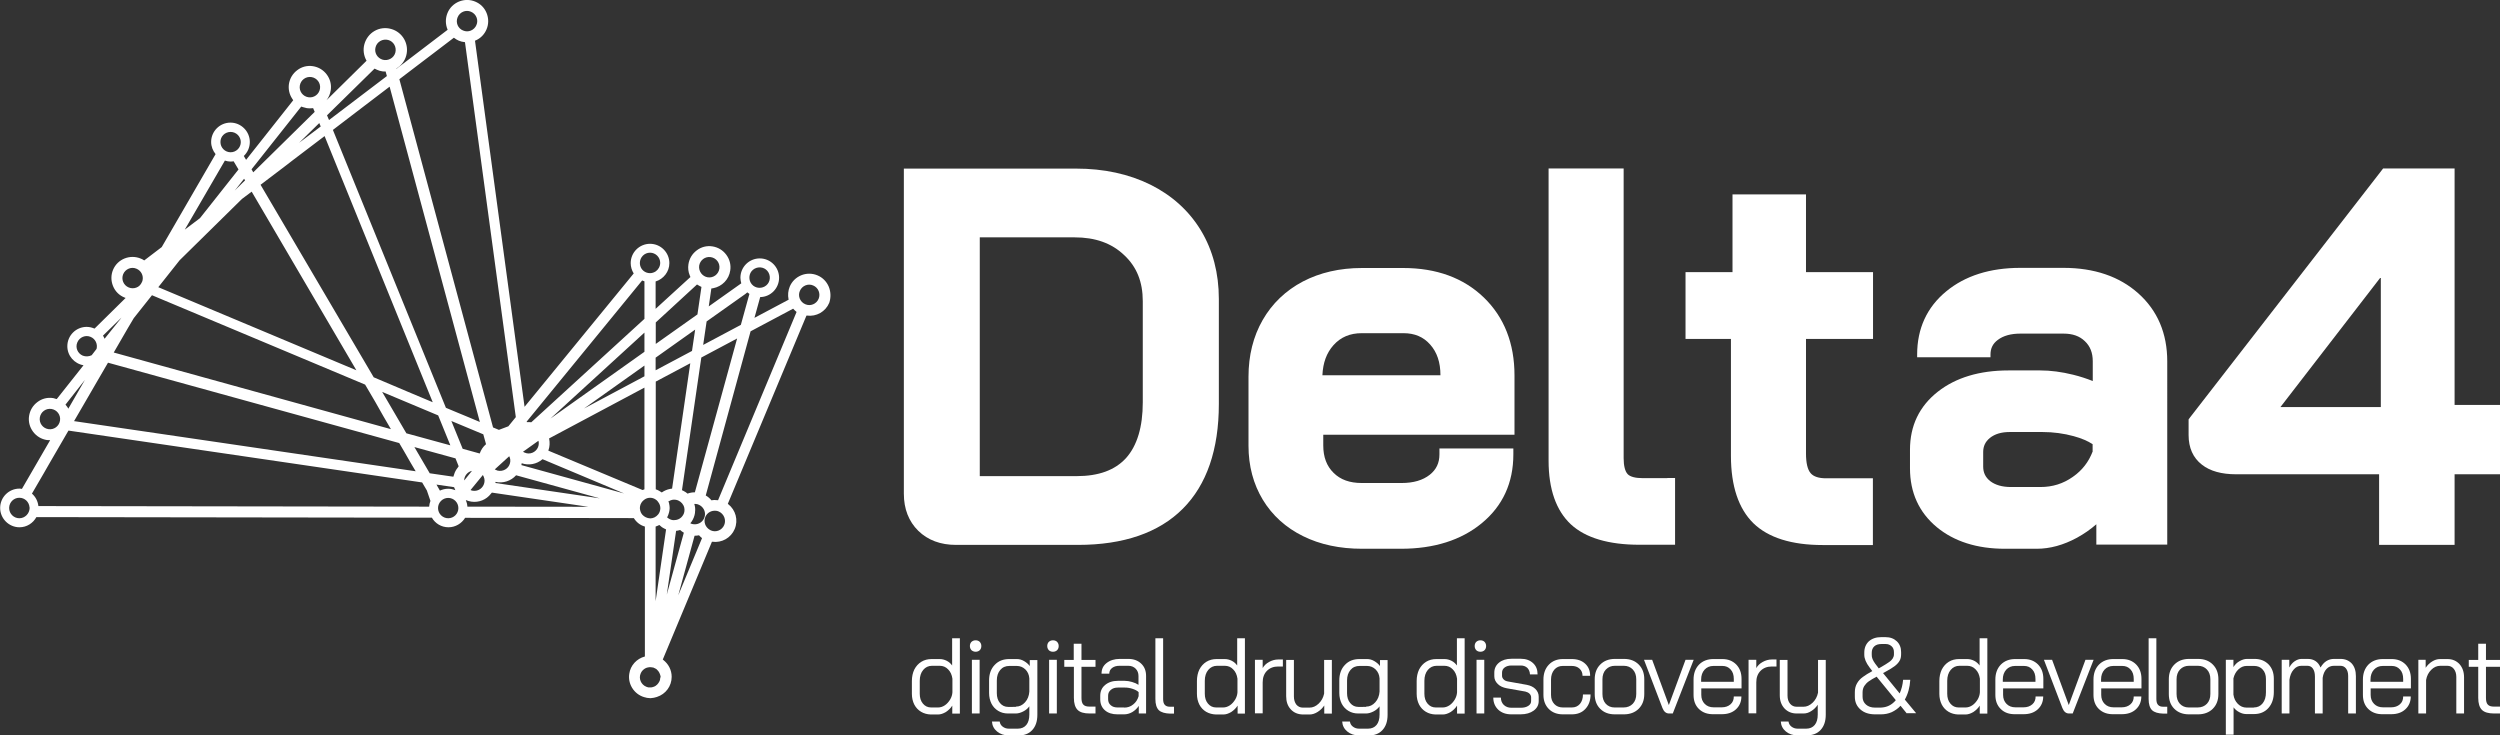 <?xml version="1.0" encoding="UTF-8"?>
<!-- Generator: Adobe Illustrator 27.0.1, SVG Export Plug-In . SVG Version: 6.00 Build 0)  -->
<svg xmlns="http://www.w3.org/2000/svg" xmlns:xlink="http://www.w3.org/1999/xlink" version="1.1" id="Layer_1" x="0px" y="0px" viewBox="0 0 174.53 51.34" style="enable-background:new 0 0 174.53 51.34;" xml:space="preserve">
<rect x="0" y="0" width="174.53" height="51.34" fill="#333333" stroke="none"/>
<style type="text/css">
	.st0{fill:#FFFFFF;}
</style>
<path class="st0" d="M80.31,12.89c-1.5-0.74-3.24-1.12-5.19-1.12H63.65H63.1v0.55v22.15c0,1.06,0.34,1.93,1.01,2.59  c0.67,0.65,1.55,0.98,2.63,0.98h8.52c3.18,0,5.64-0.85,7.31-2.52c1.67-1.67,2.52-4.13,2.52-7.31v-7.34c0-1.79-0.42-3.4-1.25-4.78  C83.01,14.72,81.82,13.64,80.31,12.89z M75.15,33.24H68.4V16.57h6.61c1.45,0,2.59,0.4,3.47,1.24c0.88,0.82,1.3,1.87,1.3,3.22v7.05  c0,1.72-0.39,3.03-1.17,3.9C77.84,32.82,76.71,33.24,75.15,33.24z"></path>
<path class="st0" d="M173.98,28.27h-2.62V12.31v-0.55h-0.55h-4.17h-0.27l-0.16,0.21l-13.31,17.16l-0.11,0.15v0.19v0.9  c0,0.89,0.31,1.59,0.93,2.07c0.57,0.45,1.38,0.67,2.38,0.67h9.99v4.38v0.55h0.55h4.17h0.55v-0.55v-4.38h2.62h0.55v-0.55v-3.74v-0.55  H173.98z M166.21,28.42h-7.01l7.01-9.08V28.42z"></path>
<g>
	<g>
		<path class="st0" d="M64.3,49.69c-0.2-0.12-0.36-0.29-0.47-0.5c-0.11-0.22-0.17-0.47-0.17-0.75v-0.9c0-0.3,0.06-0.57,0.17-0.8    c0.12-0.23,0.28-0.41,0.49-0.54c0.21-0.13,0.45-0.19,0.72-0.19h0.56c0.17,0,0.33,0.04,0.49,0.12c0.16,0.08,0.28,0.19,0.38,0.33    v-1.9h0.54v5.26h-0.53v-0.56c-0.12,0.19-0.27,0.33-0.45,0.45c-0.19,0.11-0.37,0.17-0.54,0.17h-0.52    C64.73,49.87,64.5,49.81,64.3,49.69z M65.49,49.39c0.16,0,0.32-0.05,0.47-0.15c0.15-0.1,0.27-0.24,0.37-0.4    c0.1-0.17,0.15-0.34,0.16-0.51v-0.95c-0.04-0.27-0.13-0.48-0.3-0.65c-0.16-0.17-0.36-0.25-0.59-0.25h-0.53    c-0.26,0-0.46,0.1-0.62,0.29c-0.16,0.19-0.24,0.45-0.24,0.76v0.9c0,0.28,0.07,0.51,0.22,0.69c0.15,0.18,0.34,0.27,0.57,0.27H65.49    z"></path>
		<path class="st0" d="M67.82,45.39c-0.07-0.08-0.11-0.17-0.11-0.29s0.04-0.22,0.11-0.29c0.08-0.07,0.17-0.11,0.29-0.11    c0.12,0,0.22,0.04,0.29,0.11c0.07,0.08,0.11,0.17,0.11,0.29s-0.04,0.22-0.11,0.29s-0.17,0.11-0.29,0.11    C68,45.5,67.9,45.46,67.82,45.39z M67.85,46.06h0.54v3.75h-0.54V46.06z"></path>
		<path class="st0" d="M69.61,51.07c-0.22-0.18-0.34-0.41-0.36-0.7h0.54c0.02,0.15,0.09,0.27,0.21,0.36    c0.12,0.09,0.26,0.14,0.43,0.14h0.62c0.26,0,0.46-0.09,0.6-0.26c0.14-0.17,0.21-0.41,0.21-0.72v-0.58    c-0.11,0.15-0.25,0.27-0.43,0.36c-0.18,0.09-0.35,0.14-0.51,0.14h-0.55c-0.26,0-0.48-0.06-0.68-0.18c-0.2-0.12-0.36-0.29-0.47-0.5    c-0.11-0.22-0.17-0.47-0.17-0.75V47.5c0-0.45,0.13-0.81,0.39-1.08c0.26-0.28,0.6-0.41,1.02-0.41h0.53c0.16,0,0.33,0.04,0.5,0.14    s0.3,0.21,0.4,0.35v-0.42h0.53v3.82c0,0.46-0.12,0.81-0.36,1.07c-0.24,0.26-0.57,0.38-1,0.38h-0.62    C70.1,51.34,69.83,51.25,69.61,51.07z M70.92,49.33c0.25,0,0.46-0.1,0.64-0.3c0.18-0.2,0.28-0.45,0.3-0.75v-0.92    c-0.02-0.26-0.11-0.46-0.28-0.63c-0.17-0.16-0.37-0.24-0.6-0.24h-0.51c-0.27,0-0.48,0.09-0.64,0.28    c-0.16,0.19-0.24,0.43-0.24,0.74v0.88c0,0.28,0.07,0.51,0.22,0.69c0.15,0.18,0.34,0.27,0.57,0.27H70.92z"></path>
		<path class="st0" d="M73.22,45.39c-0.07-0.08-0.11-0.17-0.11-0.29s0.04-0.22,0.11-0.29c0.08-0.07,0.17-0.11,0.29-0.11    c0.12,0,0.22,0.04,0.29,0.11c0.07,0.08,0.11,0.17,0.11,0.29s-0.04,0.22-0.11,0.29s-0.17,0.11-0.29,0.11    C73.39,45.5,73.29,45.46,73.22,45.39z M73.24,46.06h0.54v3.75h-0.54V46.06z"></path>
		<path class="st0" d="M75.23,49.56c-0.17-0.17-0.26-0.45-0.26-0.84v-2.17H74.3v-0.48h0.66v-1.13h0.54v1.13h0.98v0.48h-0.98v2.17    c0,0.22,0.04,0.38,0.13,0.47c0.09,0.1,0.23,0.14,0.44,0.14h0.41v0.48h-0.41C75.68,49.81,75.4,49.73,75.23,49.56z"></path>
		<path class="st0" d="M77.14,49.59c-0.22-0.19-0.33-0.45-0.33-0.77v-0.24c0-0.32,0.11-0.57,0.34-0.76    c0.23-0.19,0.52-0.29,0.89-0.29h0.48c0.17,0,0.34,0.03,0.51,0.08c0.18,0.05,0.33,0.12,0.45,0.2v-0.62c0-0.21-0.07-0.38-0.2-0.51    c-0.13-0.13-0.3-0.2-0.52-0.2h-0.6c-0.22,0-0.39,0.05-0.52,0.15c-0.13,0.1-0.2,0.23-0.2,0.4h-0.54c0-0.31,0.11-0.55,0.35-0.74    C77.49,46.1,77.8,46,78.17,46h0.6c0.37,0,0.67,0.11,0.9,0.33c0.23,0.22,0.34,0.5,0.34,0.86v2.62H79.5v-0.53    c-0.12,0.18-0.27,0.32-0.45,0.43c-0.19,0.11-0.38,0.16-0.58,0.16h-0.45C77.65,49.87,77.36,49.78,77.14,49.59z M78.48,49.4    c0.24,0,0.45-0.07,0.63-0.22c0.19-0.15,0.31-0.34,0.38-0.58v-0.28c-0.1-0.1-0.24-0.17-0.42-0.23c-0.18-0.06-0.36-0.09-0.54-0.09    h-0.48c-0.21,0-0.37,0.05-0.5,0.16c-0.13,0.11-0.19,0.24-0.19,0.41v0.24c0,0.18,0.06,0.32,0.18,0.42    c0.12,0.11,0.28,0.16,0.48,0.16H78.48z"></path>
		<path class="st0" d="M80.9,49.58c-0.16-0.16-0.24-0.42-0.24-0.78v-4.24h0.54v4.24c0,0.19,0.04,0.33,0.12,0.41    c0.08,0.09,0.2,0.13,0.38,0.13h0.26v0.48H81.7C81.33,49.81,81.06,49.73,80.9,49.58z"></path>
		<path class="st0" d="M84.2,49.69c-0.2-0.12-0.36-0.29-0.47-0.5c-0.11-0.22-0.17-0.47-0.17-0.75v-0.9c0-0.3,0.06-0.57,0.17-0.8    c0.12-0.23,0.28-0.41,0.49-0.54c0.21-0.13,0.45-0.19,0.72-0.19h0.56c0.17,0,0.33,0.04,0.49,0.12c0.16,0.08,0.28,0.19,0.38,0.33    v-1.9h0.54v5.26H86.4v-0.56c-0.12,0.19-0.27,0.33-0.45,0.45c-0.19,0.11-0.37,0.17-0.54,0.17h-0.52    C84.63,49.87,84.41,49.81,84.2,49.69z M85.39,49.39c0.16,0,0.32-0.05,0.47-0.15c0.15-0.1,0.27-0.24,0.37-0.4    c0.1-0.17,0.15-0.34,0.16-0.51v-0.95c-0.04-0.27-0.13-0.48-0.3-0.65c-0.16-0.17-0.36-0.25-0.59-0.25h-0.53    c-0.26,0-0.46,0.1-0.62,0.29c-0.16,0.19-0.24,0.45-0.24,0.76v0.9c0,0.28,0.07,0.51,0.22,0.69c0.15,0.18,0.34,0.27,0.57,0.27H85.39    z"></path>
		<path class="st0" d="M87.62,46.06h0.53v0.58c0.1-0.18,0.25-0.32,0.45-0.43c0.2-0.11,0.41-0.17,0.63-0.17h0.33v0.49h-0.33    c-0.32,0-0.58,0.1-0.78,0.3c-0.2,0.2-0.3,0.47-0.3,0.81v2.16h-0.54V46.06z"></path>
		<path class="st0" d="M90.11,49.52c-0.22-0.24-0.32-0.54-0.32-0.92v-2.53h0.54v2.55c0,0.24,0.06,0.42,0.17,0.57    c0.12,0.14,0.27,0.21,0.45,0.21h0.47c0.23,0,0.44-0.09,0.64-0.28c0.2-0.19,0.32-0.42,0.38-0.7v-2.35h0.54v3.75h-0.53v-0.57    c-0.12,0.18-0.27,0.33-0.46,0.45c-0.19,0.12-0.38,0.18-0.56,0.18h-0.48C90.6,49.87,90.32,49.75,90.11,49.52z"></path>
		<path class="st0" d="M94.06,51.07c-0.22-0.18-0.34-0.41-0.36-0.7h0.54c0.02,0.15,0.09,0.27,0.21,0.36    c0.12,0.09,0.26,0.14,0.43,0.14h0.62c0.26,0,0.46-0.09,0.6-0.26c0.14-0.17,0.21-0.41,0.21-0.72v-0.58    c-0.11,0.15-0.25,0.27-0.43,0.36c-0.18,0.09-0.35,0.14-0.51,0.14h-0.55c-0.26,0-0.48-0.06-0.68-0.18c-0.2-0.12-0.36-0.29-0.47-0.5    c-0.11-0.22-0.17-0.47-0.17-0.75V47.5c0-0.45,0.13-0.81,0.39-1.08c0.26-0.28,0.6-0.41,1.02-0.41h0.53c0.16,0,0.33,0.04,0.5,0.14    s0.3,0.21,0.4,0.35v-0.42h0.53v3.82c0,0.46-0.12,0.81-0.36,1.07c-0.24,0.26-0.57,0.38-1,0.38h-0.62    C94.55,51.34,94.28,51.25,94.06,51.07z M95.37,49.33c0.25,0,0.46-0.1,0.64-0.3c0.18-0.2,0.28-0.45,0.3-0.75v-0.92    c-0.02-0.26-0.11-0.46-0.28-0.63c-0.17-0.16-0.37-0.24-0.6-0.24h-0.51c-0.27,0-0.48,0.09-0.64,0.28    c-0.16,0.19-0.24,0.43-0.24,0.74v0.88c0,0.28,0.07,0.51,0.22,0.69c0.15,0.18,0.34,0.27,0.57,0.27H95.37z"></path>
		<path class="st0" d="M99.54,49.69c-0.2-0.12-0.36-0.29-0.47-0.5c-0.11-0.22-0.17-0.47-0.17-0.75v-0.9c0-0.3,0.06-0.57,0.17-0.8    c0.12-0.23,0.28-0.41,0.49-0.54c0.21-0.13,0.45-0.19,0.72-0.19h0.56c0.17,0,0.33,0.04,0.49,0.12c0.16,0.08,0.28,0.19,0.38,0.33    v-1.9h0.54v5.26h-0.53v-0.56c-0.12,0.19-0.27,0.33-0.45,0.45c-0.19,0.11-0.37,0.17-0.54,0.17h-0.52    C99.96,49.87,99.74,49.81,99.54,49.69z M100.72,49.39c0.16,0,0.32-0.05,0.47-0.15c0.15-0.1,0.27-0.24,0.37-0.4    c0.1-0.17,0.15-0.34,0.16-0.51v-0.95c-0.04-0.27-0.13-0.48-0.3-0.65c-0.16-0.17-0.36-0.25-0.59-0.25h-0.53    c-0.26,0-0.46,0.1-0.62,0.29c-0.16,0.19-0.24,0.45-0.24,0.76v0.9c0,0.28,0.07,0.51,0.22,0.69c0.15,0.18,0.34,0.27,0.57,0.27    H100.72z"></path>
		<path class="st0" d="M103.06,45.39c-0.07-0.08-0.11-0.17-0.11-0.29s0.04-0.22,0.11-0.29c0.08-0.07,0.17-0.11,0.29-0.11    c0.12,0,0.22,0.04,0.29,0.11c0.07,0.08,0.11,0.17,0.11,0.29s-0.04,0.22-0.11,0.29s-0.17,0.11-0.29,0.11    C103.23,45.5,103.13,45.46,103.06,45.39z M103.08,46.06h0.54v3.75h-0.54V46.06z"></path>
		<path class="st0" d="M104.6,49.55c-0.23-0.22-0.35-0.5-0.35-0.85h0.53c0,0.21,0.07,0.38,0.2,0.51c0.14,0.13,0.31,0.2,0.53,0.2    h0.65c0.22,0,0.39-0.04,0.53-0.13c0.14-0.09,0.2-0.2,0.2-0.34v-0.26c0-0.09-0.04-0.18-0.11-0.25c-0.07-0.07-0.17-0.12-0.29-0.15    l-1.3-0.23c-0.26-0.05-0.47-0.14-0.63-0.3s-0.24-0.33-0.24-0.54v-0.25c0-0.29,0.11-0.52,0.33-0.7c0.22-0.18,0.51-0.27,0.87-0.27    h0.65c0.35,0,0.63,0.1,0.85,0.3c0.22,0.2,0.32,0.46,0.32,0.79h-0.53c-0.01-0.19-0.07-0.33-0.18-0.45    c-0.12-0.11-0.27-0.17-0.46-0.17h-0.65c-0.2,0-0.36,0.05-0.48,0.14c-0.12,0.09-0.18,0.21-0.18,0.36v0.22    c0,0.1,0.04,0.18,0.12,0.26c0.08,0.08,0.19,0.12,0.32,0.14l1.29,0.23c0.25,0.05,0.45,0.14,0.6,0.29c0.15,0.15,0.23,0.33,0.23,0.54    v0.3c0,0.28-0.12,0.5-0.35,0.67c-0.23,0.17-0.54,0.26-0.92,0.26h-0.65C105.13,49.87,104.83,49.76,104.6,49.55z"></path>
		<path class="st0" d="M108.13,49.5c-0.25-0.25-0.38-0.58-0.38-0.99v-1.07c0-0.43,0.13-0.78,0.38-1.04    c0.25-0.26,0.58-0.39,0.98-0.39h0.62c0.39,0,0.7,0.11,0.93,0.32c0.24,0.22,0.35,0.5,0.35,0.85h-0.53c0-0.21-0.07-0.37-0.21-0.5    c-0.14-0.13-0.32-0.19-0.55-0.19h-0.62c-0.25,0-0.44,0.09-0.59,0.26c-0.15,0.18-0.23,0.41-0.23,0.69v1.07    c0,0.27,0.08,0.48,0.23,0.64c0.15,0.16,0.35,0.24,0.6,0.24h0.62c0.24,0,0.42-0.08,0.57-0.25c0.14-0.17,0.21-0.39,0.21-0.66h0.53    c0,0.42-0.12,0.75-0.36,1.01c-0.24,0.26-0.56,0.38-0.95,0.38h-0.62C108.71,49.87,108.38,49.75,108.13,49.5z"></path>
		<path class="st0" d="M111.71,49.48c-0.26-0.26-0.38-0.6-0.38-1.03v-1.03c0-0.43,0.13-0.77,0.39-1.03c0.26-0.26,0.6-0.39,1.03-0.39    h0.62c0.43,0,0.77,0.13,1.03,0.39c0.26,0.26,0.39,0.6,0.39,1.03v1.03c0,0.43-0.13,0.77-0.39,1.03c-0.26,0.26-0.61,0.39-1.04,0.39    h-0.62C112.3,49.87,111.97,49.74,111.71,49.48z M113.34,49.39c0.27,0,0.49-0.09,0.65-0.26c0.16-0.17,0.24-0.4,0.24-0.68v-1.03    c0-0.28-0.08-0.51-0.24-0.68c-0.16-0.17-0.37-0.26-0.63-0.26h-0.62c-0.26,0-0.47,0.09-0.63,0.26c-0.16,0.17-0.24,0.4-0.24,0.68    v1.03c0,0.29,0.08,0.51,0.23,0.68c0.16,0.17,0.36,0.26,0.62,0.26H113.34z"></path>
		<path class="st0" d="M116.06,49.43l-1.29-3.37h0.57l1.16,3.15h0.01l1.16-3.15h0.57l-1.46,3.75h-0.26    C116.31,49.81,116.16,49.68,116.06,49.43z"></path>
		<path class="st0" d="M118.61,49.5c-0.26-0.25-0.38-0.58-0.38-0.99v-1.07c0-0.43,0.13-0.78,0.38-1.04    c0.26-0.26,0.59-0.39,1.01-0.39h0.62c0.4,0,0.72,0.13,0.97,0.38c0.25,0.26,0.37,0.59,0.37,1.01v0.66h-2.81v0.45    c0,0.26,0.08,0.47,0.24,0.63c0.16,0.16,0.36,0.24,0.62,0.24h0.57c0.25,0,0.45-0.07,0.61-0.21c0.16-0.14,0.23-0.32,0.23-0.55h0.53    c0,0.37-0.13,0.67-0.38,0.9c-0.25,0.23-0.58,0.34-0.99,0.34h-0.57C119.21,49.87,118.87,49.75,118.61,49.5z M121.04,47.6v-0.2    c0-0.28-0.07-0.5-0.22-0.66c-0.15-0.17-0.34-0.25-0.58-0.25h-0.62c-0.26,0-0.46,0.09-0.62,0.26c-0.16,0.18-0.24,0.41-0.24,0.69    v0.16H121.04z"></path>
		<path class="st0" d="M122.08,46.06h0.53v0.58c0.1-0.18,0.25-0.32,0.45-0.43c0.2-0.11,0.41-0.17,0.63-0.17h0.33v0.49h-0.33    c-0.32,0-0.58,0.1-0.78,0.3c-0.2,0.2-0.3,0.47-0.3,0.81v2.16h-0.54V46.06z"></path>
		<path class="st0" d="M124.68,51.07c-0.22-0.18-0.34-0.41-0.36-0.7h0.54c0.02,0.15,0.09,0.27,0.21,0.36    c0.12,0.09,0.26,0.14,0.43,0.14h0.59c0.26,0,0.46-0.09,0.6-0.26c0.14-0.17,0.21-0.41,0.21-0.72V49.2    c-0.12,0.18-0.27,0.33-0.45,0.44c-0.18,0.12-0.36,0.17-0.54,0.17h-0.48c-0.35,0-0.63-0.12-0.85-0.35    c-0.22-0.24-0.33-0.54-0.33-0.92v-2.47h0.54v2.49c0,0.24,0.06,0.42,0.18,0.57c0.12,0.14,0.27,0.21,0.46,0.21h0.47    c0.23,0,0.44-0.09,0.64-0.28c0.2-0.19,0.32-0.42,0.38-0.7v-2.29h0.54v3.82c0,0.46-0.12,0.81-0.36,1.07    c-0.24,0.26-0.57,0.38-1,0.38h-0.59C125.17,51.34,124.9,51.25,124.68,51.07z"></path>
		<path class="st0" d="M133.12,49.81l-0.44-0.54c-0.18,0.2-0.39,0.34-0.62,0.45c-0.23,0.1-0.48,0.15-0.76,0.15h-0.39    c-0.43,0-0.77-0.11-1.03-0.34c-0.26-0.23-0.39-0.52-0.39-0.89v-0.31c0-0.24,0.05-0.45,0.15-0.62c0.1-0.18,0.24-0.33,0.41-0.45    c0.17-0.13,0.39-0.26,0.66-0.41l-0.19-0.25c-0.25-0.33-0.37-0.62-0.37-0.89v-0.15c0-0.33,0.11-0.59,0.32-0.79    c0.22-0.19,0.5-0.29,0.86-0.29h0.3c0.33,0,0.59,0.1,0.79,0.29c0.2,0.19,0.3,0.44,0.3,0.75v0.15c0,0.18-0.03,0.33-0.1,0.45    c-0.07,0.13-0.18,0.25-0.33,0.37c-0.16,0.12-0.38,0.26-0.68,0.42l-0.15,0.08l1.16,1.42c0.13-0.29,0.21-0.6,0.24-0.95h0.5    c-0.03,0.53-0.16,0.99-0.38,1.38l0.79,0.95H133.12z M131.88,49.26c0.18-0.09,0.34-0.22,0.47-0.38l-1.34-1.64    c-0.23,0.12-0.41,0.23-0.54,0.32c-0.14,0.1-0.24,0.21-0.32,0.33c-0.08,0.13-0.12,0.28-0.12,0.45v0.31c0,0.22,0.08,0.4,0.24,0.54    c0.16,0.14,0.37,0.21,0.63,0.21h0.39C131.51,49.39,131.7,49.35,131.88,49.26z M130.91,46.33l0.25,0.33l0.16-0.09    c0.25-0.14,0.43-0.26,0.56-0.35s0.21-0.18,0.26-0.26c0.05-0.08,0.08-0.18,0.08-0.28v-0.15c0-0.17-0.05-0.31-0.16-0.41    s-0.24-0.16-0.41-0.16h-0.3c-0.21,0-0.38,0.05-0.5,0.16c-0.12,0.11-0.18,0.26-0.18,0.45v0.14    C130.66,45.91,130.75,46.11,130.91,46.33z"></path>
		<path class="st0" d="M136.03,49.69c-0.2-0.12-0.36-0.29-0.47-0.5c-0.11-0.22-0.17-0.47-0.17-0.75v-0.9c0-0.3,0.06-0.57,0.17-0.8    c0.12-0.23,0.28-0.41,0.49-0.54c0.21-0.13,0.45-0.19,0.72-0.19h0.56c0.17,0,0.33,0.04,0.49,0.12c0.16,0.08,0.28,0.19,0.38,0.33    v-1.9h0.54v5.26h-0.53v-0.56c-0.12,0.19-0.27,0.33-0.45,0.45c-0.19,0.11-0.37,0.17-0.54,0.17h-0.52    C136.46,49.87,136.23,49.81,136.03,49.69z M137.22,49.39c0.16,0,0.32-0.05,0.47-0.15c0.15-0.1,0.27-0.24,0.37-0.4    c0.1-0.17,0.15-0.34,0.16-0.51v-0.95c-0.04-0.27-0.13-0.48-0.3-0.65c-0.16-0.17-0.36-0.25-0.59-0.25h-0.53    c-0.26,0-0.46,0.1-0.62,0.29c-0.16,0.19-0.24,0.45-0.24,0.76v0.9c0,0.28,0.07,0.51,0.22,0.69c0.15,0.18,0.34,0.27,0.57,0.27    H137.22z"></path>
		<path class="st0" d="M139.68,49.5c-0.26-0.25-0.38-0.58-0.38-0.99v-1.07c0-0.43,0.13-0.78,0.38-1.04    c0.26-0.26,0.59-0.39,1.01-0.39h0.62c0.4,0,0.72,0.13,0.97,0.38c0.25,0.26,0.37,0.59,0.37,1.01v0.66h-2.81v0.45    c0,0.26,0.08,0.47,0.24,0.63c0.16,0.16,0.36,0.24,0.62,0.24h0.57c0.25,0,0.45-0.07,0.61-0.21c0.16-0.14,0.23-0.32,0.23-0.55h0.53    c0,0.37-0.13,0.67-0.38,0.9c-0.25,0.23-0.58,0.34-0.99,0.34h-0.57C140.27,49.87,139.93,49.75,139.68,49.5z M142.1,47.6v-0.2    c0-0.28-0.07-0.5-0.22-0.66c-0.15-0.17-0.34-0.25-0.58-0.25h-0.62c-0.26,0-0.46,0.09-0.62,0.26c-0.16,0.18-0.24,0.41-0.24,0.69    v0.16H142.1z"></path>
		<path class="st0" d="M143.98,49.43l-1.29-3.37h0.57l1.16,3.15h0.01l1.16-3.15h0.57l-1.46,3.75h-0.26    C144.23,49.81,144.08,49.68,143.98,49.43z"></path>
		<path class="st0" d="M146.53,49.5c-0.26-0.25-0.38-0.58-0.38-0.99v-1.07c0-0.43,0.13-0.78,0.38-1.04    c0.26-0.26,0.59-0.39,1.01-0.39h0.62c0.4,0,0.72,0.13,0.97,0.38c0.25,0.26,0.37,0.59,0.37,1.01v0.66h-2.81v0.45    c0,0.26,0.08,0.47,0.24,0.63c0.16,0.16,0.36,0.24,0.62,0.24h0.57c0.25,0,0.45-0.07,0.61-0.21c0.16-0.14,0.23-0.32,0.23-0.55h0.53    c0,0.37-0.13,0.67-0.38,0.9c-0.25,0.23-0.58,0.34-0.99,0.34h-0.57C147.13,49.87,146.79,49.75,146.53,49.5z M148.96,47.6v-0.2    c0-0.28-0.07-0.5-0.22-0.66c-0.15-0.17-0.34-0.25-0.58-0.25h-0.62c-0.26,0-0.46,0.09-0.62,0.26c-0.16,0.18-0.24,0.41-0.24,0.69    v0.16H148.96z"></path>
		<path class="st0" d="M150.24,49.58c-0.16-0.16-0.24-0.42-0.24-0.78v-4.24h0.54v4.24c0,0.19,0.04,0.33,0.12,0.41    c0.08,0.09,0.2,0.13,0.38,0.13h0.26v0.48h-0.26C150.66,49.81,150.4,49.73,150.24,49.58z"></path>
		<path class="st0" d="M151.79,49.48c-0.26-0.26-0.38-0.6-0.38-1.03v-1.03c0-0.43,0.13-0.77,0.39-1.03c0.26-0.26,0.6-0.39,1.03-0.39    h0.62c0.43,0,0.77,0.13,1.03,0.39c0.26,0.26,0.39,0.6,0.39,1.03v1.03c0,0.43-0.13,0.77-0.39,1.03c-0.26,0.26-0.61,0.39-1.04,0.39    h-0.62C152.39,49.87,152.05,49.74,151.79,49.48z M153.42,49.39c0.27,0,0.49-0.09,0.65-0.26c0.16-0.17,0.24-0.4,0.24-0.68v-1.03    c0-0.28-0.08-0.51-0.24-0.68c-0.16-0.17-0.37-0.26-0.63-0.26h-0.62c-0.26,0-0.47,0.09-0.63,0.26c-0.16,0.17-0.24,0.4-0.24,0.68    v1.03c0,0.29,0.08,0.51,0.23,0.68c0.16,0.17,0.36,0.26,0.62,0.26H153.42z"></path>
		<path class="st0" d="M155.39,46.06h0.53v0.51c0.11-0.17,0.24-0.31,0.42-0.41s0.35-0.16,0.52-0.16h0.54c0.4,0,0.72,0.13,0.97,0.38    c0.25,0.26,0.37,0.59,0.37,1.01v0.92c0,0.47-0.13,0.84-0.38,1.12c-0.25,0.28-0.59,0.42-1,0.42h-0.54c-0.16,0-0.32-0.04-0.49-0.13    c-0.17-0.09-0.3-0.2-0.4-0.34v1.91h-0.54V46.06z M157.34,49.39c0.26,0,0.47-0.1,0.62-0.29c0.16-0.2,0.23-0.45,0.23-0.77V47.4    c0-0.28-0.08-0.5-0.23-0.66c-0.15-0.17-0.35-0.25-0.59-0.25h-0.53c-0.21,0-0.4,0.08-0.57,0.24c-0.17,0.16-0.29,0.37-0.35,0.63    v1.13c0.04,0.27,0.14,0.48,0.31,0.65c0.17,0.17,0.37,0.26,0.61,0.26H157.34z"></path>
		<path class="st0" d="M164.18,46.32c0.19,0.21,0.29,0.51,0.29,0.88v2.61h-0.54v-2.62c0-0.22-0.05-0.39-0.15-0.52    c-0.1-0.13-0.23-0.19-0.4-0.19h-0.43c-0.22,0-0.39,0.07-0.53,0.22c-0.14,0.15-0.23,0.35-0.27,0.62v2.49h-0.54v-2.58    c0-0.24-0.05-0.42-0.14-0.55c-0.09-0.13-0.22-0.2-0.38-0.2h-0.43c-0.21,0-0.39,0.09-0.54,0.27c-0.16,0.18-0.25,0.42-0.29,0.71    v2.35h-0.54v-3.75h0.53v0.54c0.1-0.19,0.23-0.34,0.38-0.44s0.31-0.16,0.47-0.16h0.44c0.21,0,0.39,0.05,0.54,0.15    c0.15,0.1,0.27,0.25,0.35,0.45c0.12-0.2,0.25-0.35,0.41-0.45c0.16-0.1,0.34-0.15,0.53-0.15h0.46    C163.72,46,163.98,46.11,164.18,46.32z"></path>
		<path class="st0" d="M165.34,49.5c-0.26-0.25-0.38-0.58-0.38-0.99v-1.07c0-0.43,0.13-0.78,0.38-1.04    c0.26-0.26,0.59-0.39,1.01-0.39h0.62c0.4,0,0.72,0.13,0.97,0.38c0.25,0.26,0.37,0.59,0.37,1.01v0.66h-2.81v0.45    c0,0.26,0.08,0.47,0.24,0.63c0.16,0.16,0.36,0.24,0.62,0.24h0.57c0.25,0,0.45-0.07,0.61-0.21c0.16-0.14,0.23-0.32,0.23-0.55h0.53    c0,0.37-0.13,0.67-0.38,0.9c-0.25,0.23-0.58,0.34-0.99,0.34h-0.57C165.94,49.87,165.6,49.75,165.34,49.5z M167.77,47.6v-0.2    c0-0.28-0.07-0.5-0.22-0.66c-0.15-0.17-0.34-0.25-0.58-0.25h-0.62c-0.26,0-0.46,0.09-0.62,0.26c-0.16,0.18-0.24,0.41-0.24,0.69    v0.16H167.77z"></path>
		<path class="st0" d="M168.81,46.06h0.53v0.56c0.12-0.18,0.27-0.33,0.45-0.44c0.19-0.12,0.37-0.17,0.56-0.17h0.51    c0.35,0,0.62,0.12,0.84,0.35c0.21,0.24,0.32,0.54,0.32,0.92v2.53h-0.54v-2.55c0-0.23-0.06-0.42-0.17-0.56    c-0.12-0.15-0.27-0.22-0.46-0.22h-0.48c-0.24,0-0.45,0.09-0.64,0.28c-0.19,0.19-0.31,0.42-0.36,0.71v2.34h-0.54V46.06z"></path>
		<path class="st0" d="M173.27,49.56c-0.17-0.17-0.26-0.45-0.26-0.84v-2.17h-0.66v-0.48h0.66v-1.13h0.54v1.13h0.98v0.48h-0.98v2.17    c0,0.22,0.04,0.38,0.13,0.47c0.09,0.1,0.23,0.14,0.44,0.14h0.41v0.48h-0.41C173.73,49.81,173.44,49.73,173.27,49.56z"></path>
	</g>
</g>
<path class="st0" d="M116.4,33.38h-1.73c-0.51,0-0.87-0.1-1.04-0.28c-0.18-0.19-0.28-0.58-0.28-1.11V12.31v-0.55h-0.55h-4.14h-0.55  v0.55v19.85c0,2,0.53,3.49,1.56,4.45c1.02,0.94,2.63,1.42,4.78,1.42h1.94h0.55v-0.55v-3.56v-0.55H116.4z"></path>
<path class="st0" d="M130.21,19h-4.13v-4.88v-0.55h-0.55h-4.03h-0.55v0.55V19h-2.73h-0.55v0.55v3.56v0.55h0.55h2.62v8.16  c0,2.11,0.53,3.69,1.57,4.71c1.04,1.01,2.67,1.52,4.84,1.52h2.95h0.55v-0.55v-3.56v-0.55h-0.55h-2.73c-0.5,0-0.86-0.12-1.06-0.35  c-0.22-0.25-0.33-0.72-0.33-1.37v-8.01h4.13h0.55V23.1v-3.56V19H130.21z"></path>
<path class="st0" d="M149.28,20.48c-1.32-1.18-3.08-1.78-5.22-1.78h-3.02c-2.11,0-3.85,0.55-5.17,1.64  c-1.35,1.11-2.03,2.6-2.03,4.41v0.19h5.12v-0.19c0-0.43,0.16-0.76,0.51-1.02c0.38-0.29,0.91-0.44,1.57-0.44h3.02  c0.63,0,1.12,0.17,1.49,0.53c0.37,0.35,0.55,0.81,0.55,1.4v1.38c-0.43-0.17-0.88-0.32-1.37-0.44c-0.81-0.2-1.58-0.3-2.29-0.3h-2.23  c-2.01,0-3.67,0.5-4.92,1.48c-1.3,1.02-1.95,2.38-1.95,4.06v1.29c0,1.7,0.63,3.08,1.87,4.11c1.21,1,2.81,1.51,4.75,1.51h2.23  c0.93,0,1.87-0.26,2.81-0.77c0.49-0.27,0.94-0.58,1.35-0.94v0.87v0.55h0.55h3.85h0.55v-0.55V25.23  C151.3,23.27,150.62,21.68,149.28,20.48z M146.1,31.5c-0.28,0.74-0.73,1.33-1.39,1.79c-0.68,0.48-1.42,0.71-2.27,0.71h-2.05  c-0.61,0-1.1-0.14-1.46-0.42c-0.32-0.26-0.48-0.58-0.48-1.01v-1.01c0-0.41,0.15-0.72,0.46-0.98c0.35-0.28,0.8-0.42,1.4-0.42h2.27  c0.76,0,1.5,0.1,2.19,0.29c0.55,0.15,0.99,0.34,1.32,0.56V31.5z"></path>
<path class="st0" d="M103.59,20.77c-1.42-1.37-3.31-2.06-5.63-2.06h-2.88c-1.55,0-2.93,0.32-4.12,0.94  c-1.2,0.63-2.15,1.54-2.81,2.69c-0.66,1.15-0.99,2.48-0.99,3.96v4.82c0,1.41,0.34,2.68,1,3.77c0.66,1.09,1.61,1.95,2.81,2.54  c1.19,0.59,2.57,0.88,4.11,0.88h2.73c2.3,0,4.2-0.6,5.63-1.78c1.47-1.21,2.21-2.82,2.21-4.81v-0.41h-5.16v0.41  c0,0.6-0.22,1.06-0.67,1.42c-0.49,0.39-1.15,0.58-1.98,0.58h-2.77c-0.84,0-1.49-0.23-1.97-0.71c-0.48-0.47-0.72-1.1-0.72-1.91v-0.75  h12.8h0.55v-0.55v-3.6C105.73,23.98,105.01,22.14,103.59,20.77z M92.32,26.19c0.04-0.87,0.29-1.55,0.77-2.09  c0.51-0.57,1.16-0.84,1.98-0.84h2.91c0.78,0,1.39,0.26,1.86,0.79c0.48,0.54,0.72,1.24,0.72,2.15H92.32z"></path>
<path class="st0" d="M57.86,20.02c-0.15-0.36-0.43-0.65-0.8-0.8c-0.36-0.15-0.77-0.15-1.13,0c-0.36,0.15-0.65,0.43-0.8,0.8  c-0.11,0.27-0.14,0.58-0.08,0.87l0.01,0.03l-2.39,1.27l0.4-1.45c0.73-0.01,1.32-0.61,1.32-1.35c0-0.74-0.6-1.35-1.35-1.35  c-0.74,0-1.35,0.6-1.35,1.35c0,0.14,0.03,0.27,0.06,0.39l-2.27,1.61l0.18-1.25l0.13-0.02c0.62-0.12,1.1-0.61,1.19-1.24  c0.06-0.39-0.04-0.78-0.28-1.1c-0.24-0.32-0.58-0.52-0.97-0.58h0c-0.39-0.06-0.78,0.04-1.09,0.28c-0.32,0.24-0.52,0.58-0.58,0.97  c-0.04,0.26-0.01,0.53,0.09,0.77l0.05,0.12l-2.43,2.22v-1.91c0.55-0.17,0.96-0.68,0.96-1.28c0-0.74-0.6-1.35-1.35-1.35  c-0.74,0-1.35,0.6-1.35,1.35c0,0.26,0.08,0.51,0.21,0.72l-7.62,9.31L33.16,2.84l0.03-0.01c0.36-0.15,0.63-0.43,0.78-0.79  c0.15-0.36,0.15-0.76,0-1.13c-0.15-0.37-0.43-0.65-0.8-0.8c-0.36-0.15-0.76-0.15-1.13,0c-0.36,0.15-0.65,0.43-0.8,0.8  c-0.15,0.37-0.15,0.77,0,1.14l0.01,0.03L27.68,4.8l-0.01-0.02c0.34-0.2,0.59-0.52,0.69-0.9c0.22-0.8-0.25-1.64-1.06-1.86  c-0.39-0.11-0.8-0.06-1.15,0.14c-0.35,0.2-0.6,0.53-0.71,0.92c-0.11,0.39-0.05,0.81,0.15,1.16L22.79,7c0.16-0.2,0.26-0.44,0.3-0.7  c0.06-0.39-0.04-0.78-0.28-1.1c-0.24-0.32-0.58-0.52-0.97-0.58c-0.39-0.06-0.78,0.04-1.09,0.28c-0.32,0.24-0.52,0.58-0.58,0.97  c-0.05,0.36,0.03,0.72,0.23,1.02l0.07,0.11l-3.29,4.16l-0.16-0.27c0.26-0.25,0.42-0.59,0.42-0.98c0-0.74-0.61-1.35-1.35-1.35  c-0.74,0-1.35,0.6-1.35,1.35c0,0.32,0.12,0.61,0.31,0.85l-3.76,6.49l-1.22,0.93l-0.02-0.01c-0.07-0.05-0.15-0.09-0.23-0.12  c-0.75-0.31-1.62,0.04-1.93,0.79c-0.15,0.36-0.15,0.76,0,1.13c0.15,0.37,0.43,0.65,0.8,0.8c0.03,0.01,0.05,0.02,0.08,0.03  l-2.17,2.14c-0.17-0.07-0.35-0.12-0.55-0.12c-0.74,0-1.35,0.6-1.35,1.35c0,0.67,0.49,1.22,1.13,1.33l-1.87,2.36l-0.12-0.03  C3.8,27.81,3.75,27.8,3.7,27.79c-0.39-0.06-0.78,0.04-1.09,0.28c-0.32,0.24-0.52,0.58-0.58,0.97c-0.06,0.39,0.04,0.78,0.28,1.1  c0.24,0.32,0.58,0.52,0.97,0.58c0.07,0.01,0.15,0.01,0.22,0.01l-1.97,3.4c-0.06-0.01-0.11-0.02-0.17-0.02  c-0.74,0-1.35,0.6-1.35,1.35c0,0.74,0.61,1.35,1.35,1.35c0.51,0,0.95-0.29,1.18-0.71l27.61,0.04c0.23,0.4,0.66,0.67,1.16,0.67  c0.49,0,0.92-0.27,1.16-0.66l11.78,0.02c0.17,0.28,0.44,0.5,0.77,0.59v9.07c-0.57,0.15-1.01,0.62-1.09,1.21  c-0.06,0.39,0.04,0.78,0.28,1.1c0.22,0.29,0.53,0.49,0.89,0.56c0.01,0,0.02,0.01,0.03,0.01c0.02,0,0.04,0.01,0.06,0.01  c0.07,0.01,0.14,0.02,0.21,0.02c0,0,0.01,0,0.01,0c0,0,0.01,0,0.01,0c0.03,0,0.05-0.01,0.08-0.01c0.05,0,0.1-0.01,0.15-0.02  c0.06-0.01,0.13-0.03,0.19-0.05c0.01,0,0.02-0.01,0.03-0.01c0.59-0.19,1.02-0.74,1.02-1.4c0-0.47-0.22-0.9-0.6-1.19l-0.02-0.02  l3.43-8.22l0.03,0c0.66,0.09,1.3-0.27,1.56-0.89c0.26-0.62,0.07-1.33-0.46-1.74l-0.02-0.02l5.49-13.14l0.03,0  c0.66,0.09,1.3-0.27,1.56-0.89C58.01,20.79,58.01,20.39,57.86,20.02z M52.34,19.19c0.1-0.38,0.5-0.6,0.88-0.5  c0.38,0.1,0.6,0.5,0.5,0.88c-0.1,0.38-0.5,0.6-0.88,0.5C52.46,19.97,52.24,19.58,52.34,19.19z M52.04,20.52c0,0,0.08-0.07,0.13-0.11  c0.05,0.04,0.1,0.08,0.15,0.11c-0.02,0.06-0.05,0.16-0.05,0.17l-0.55,1.99l-2.63,1.4l0.24-1.64L52.04,20.52z M48.47,35.18  c0.07,0,0.15,0,0.22,0.02c0.08,0.02,0.14,0.06,0.21,0.1c0.25,0.17,0.38,0.48,0.29,0.78c-0.09,0.34-0.41,0.55-0.75,0.52  c-0.04,0-0.09-0.01-0.13-0.02c-0.04-0.01-0.08-0.03-0.12-0.05c0.03-0.04,0.06-0.07,0.09-0.11c0.12-0.18,0.21-0.39,0.24-0.62  c0-0.02,0-0.03,0-0.05C48.55,35.56,48.53,35.36,48.47,35.18z M48.51,34.37c0,0-0.01,0-0.01,0c-0.17,0-0.34,0.03-0.5,0.09  c-0.08-0.07-0.17-0.13-0.27-0.18l-0.12-0.06l1.35-9.26l2.5-1.33L48.51,34.37z M48.19,25.36l-1.27,8.75l-0.13,0.02  c-0.22,0.04-0.42,0.13-0.59,0.25c-0.13-0.09-0.27-0.17-0.42-0.22v-7.52L48.19,25.36z M45.77,25.85v-0.88l2.76-1.96l-0.22,1.49  L45.77,25.85z M48.81,18.55c0.06-0.39,0.42-0.66,0.81-0.6c0.39,0.06,0.66,0.42,0.6,0.81c-0.06,0.39-0.42,0.66-0.81,0.6  C49.03,19.3,48.76,18.94,48.81,18.55z M48.66,19.86l0.12,0.07c0.02,0.01,0.04,0.03,0.07,0.04l0.12,0.06l-0.28,1.92l-2.91,2.06v-1.5  L48.66,19.86z M45.38,17.64c0.39,0,0.71,0.32,0.71,0.71c0,0.25-0.13,0.47-0.32,0.6c-0.11,0.07-0.25,0.12-0.39,0.12  c-0.34,0-0.62-0.23-0.69-0.54c-0.01-0.05-0.02-0.11-0.02-0.17C44.67,17.96,44.99,17.64,45.38,17.64z M44.83,19.58  c0.05,0.02,0.11,0.04,0.16,0.06v2.62l-7.9,7.22c-0.09-0.01-0.19-0.02-0.28-0.01l-0.03,0l-0.01-0.04L44.83,19.58z M38.43,29.22  l6.56-6v1.34L38.43,29.22z M44.99,25.52v0.75l-4.22,2.25L44.99,25.52z M37.59,30.77c0.04,0.14,0.03,0.3-0.03,0.45  c-0.15,0.36-0.57,0.54-0.93,0.38c-0.04-0.02-0.08-0.04-0.12-0.06L37.59,30.77z M31.95,1.2c0.15-0.36,0.57-0.54,0.93-0.38  c0.36,0.15,0.54,0.57,0.38,0.93c-0.15,0.36-0.57,0.54-0.93,0.38C31.97,1.99,31.79,1.57,31.95,1.2z M34.83,30.01l-0.41-0.17  L27.88,5.53l1.72-1.31l0.62-0.47l1.47-1.12l0.02,0.02c0.1,0.08,0.21,0.14,0.32,0.19c0.13,0.05,0.26,0.09,0.4,0.1l0.03,0l3.55,26.18  l-0.52,0.64L34.83,30.01z M35.65,30.8l-0.02,0.02c0,0,0,0,0,0L35.65,30.8z M35.6,32.35c-0.1,0.38-0.5,0.6-0.88,0.5  c-0.06-0.02-0.12-0.05-0.18-0.08l1.01-0.92C35.63,32,35.65,32.17,35.6,32.35z M31.92,28.8l-0.79-0.33l-7.89-19.4l1.61-1.23  l0.59-0.45l1.76-1.34l6.3,23.41l-0.71-0.3L31.92,28.8z M28.67,32.31l0.35,0.59L5.17,29.4l1.11-1.91l0.37-0.64l0.89-1.53l20.33,5.61  l0.33,0.56L28.67,32.31z M28.37,30.25l-1.69-2.89L30.59,29l0.85,2.09L28.37,30.25z M27.46,26.92l-1.37-0.58L18.19,12.9l1.7-1.29  l0.57-0.44l2.2-1.67l7.55,18.58l-1.76-0.74L27.46,26.92z M26.22,3.29c0.1-0.38,0.5-0.6,0.88-0.5c0.38,0.1,0.6,0.5,0.5,0.88  c-0.1,0.38-0.5,0.6-0.88,0.5C26.34,4.06,26.11,3.67,26.22,3.29z M26.15,4.79c0.11,0.06,0.23,0.11,0.35,0.15  c0.14,0.04,0.28,0.06,0.42,0.05l0.09,0.32l-4.04,3.07l-0.14-0.33L26.15,4.79z M20.88,9.97l1.41-1.38l0.1,0.24L20.88,9.97z   M20.93,5.98c0.06-0.39,0.42-0.66,0.81-0.6c0.39,0.06,0.66,0.42,0.6,0.81c-0.06,0.39-0.42,0.66-0.81,0.6  C21.14,6.73,20.87,6.37,20.93,5.98z M21.03,7.44l0.12,0.04c0.09,0.03,0.18,0.05,0.27,0.07c0.1,0.01,0.21,0.02,0.31,0.01l0.13-0.01  l0.11,0.26l-4.29,4.22l-0.12-0.21L21.03,7.44z M17.04,12.48l0.07,0.11l-0.72,0.71L17.04,12.48z M16.1,9.21  c0.39,0,0.71,0.32,0.71,0.71c0,0.39-0.32,0.71-0.71,0.71c-0.39,0-0.71-0.32-0.71-0.71C15.38,9.53,15.7,9.21,16.1,9.21z M15.7,11.21  c0.13,0.04,0.26,0.07,0.39,0.07c0.08,0,0.15-0.01,0.22-0.02l0.34,0.57l-2.69,3.4l-1.06,0.8L15.7,11.21z M12.54,18.17l4.35-4.28  l0.68-0.51l7.31,12.47l-13.83-5.8L12.54,18.17z M8.6,19.14c0.15-0.36,0.57-0.54,0.93-0.38c0.33,0.14,0.5,0.49,0.42,0.82  c-0.01,0.03-0.02,0.06-0.03,0.09c0,0.01,0,0.01-0.01,0.02c-0.04,0.1-0.1,0.18-0.17,0.25C9.68,20,9.6,20.05,9.51,20.08  c-0.16,0.06-0.35,0.06-0.52-0.01C8.62,19.92,8.45,19.5,8.6,19.14z M26.76,29.05l0.53,0.91L7.94,24.61l0.99-1.71l0.41-0.69l1.27-1.6  l14.88,6.24l0.71,1.21L26.76,29.05z M8.43,22.22l0.05-0.05l-0.08,0.11L7.3,23.65c-0.03-0.08-0.07-0.15-0.11-0.22L8.43,22.22z   M5.78,24.83c-0.36-0.15-0.54-0.57-0.38-0.93c0.15-0.36,0.57-0.54,0.93-0.38c0.33,0.14,0.5,0.5,0.41,0.84L6.4,24.8  C6.21,24.89,5.99,24.91,5.78,24.83z M5.93,26.52l-1.16,2.01c-0.03-0.06-0.07-0.12-0.11-0.17l-0.09-0.11L5.93,26.52z M3.38,29.96  c-0.39-0.06-0.66-0.42-0.6-0.81c0.06-0.39,0.42-0.66,0.81-0.6c0.39,0.06,0.66,0.42,0.6,0.81C4.13,29.75,3.77,30.02,3.38,29.96z   M1.35,36.18c-0.39,0-0.71-0.32-0.71-0.71c0-0.01,0-0.03,0-0.04c0.02-0.38,0.33-0.68,0.71-0.68c0.38,0,0.68,0.29,0.71,0.66  c0,0.02,0.01,0.03,0.01,0.05C2.06,35.86,1.74,36.18,1.35,36.18z M30.05,34.97c-0.05,0.13-0.08,0.26-0.09,0.4L2.68,35.33  c-0.04-0.35-0.2-0.65-0.45-0.87l0.82-1.41l0.39-0.68l1.34-2.31l24.69,3.62l0.33,0.56L30.05,34.97z M31.29,36.18  c-0.39,0-0.71-0.32-0.71-0.71s0.32-0.71,0.71-0.71s0.71,0.32,0.71,0.71S31.69,36.18,31.29,36.18z M30.47,33.83l1.23,0.18l0.04,0.1  c0.02,0.04,0.04,0.08,0.05,0.11c-0.16-0.06-0.32-0.1-0.5-0.1c-0.21,0-0.4,0.05-0.58,0.13L30.47,33.83z M31.96,32.64  c-0.12,0.15-0.21,0.31-0.26,0.49l-0.05,0.15l-1.65-0.24l-1.07-1.83l2.87,0.79l0.22,0.55L31.96,32.64z M31.51,29.39l2.23,0.93  l0.19,0.69c-0.2,0.17-0.35,0.39-0.44,0.65l-1.19-0.33L31.51,29.39z M33.82,33.66c-0.06,0.39-0.42,0.66-0.81,0.6  c-0.06-0.01-0.11-0.02-0.16-0.05l0.86-1.05C33.8,33.31,33.85,33.49,33.82,33.66z M32.41,33.54c0-0.03,0-0.05,0-0.08  c0.04-0.3,0.27-0.53,0.54-0.59L32.41,33.54z M32.63,35.37c-0.01-0.16-0.05-0.32-0.11-0.46c0.12,0.05,0.25,0.09,0.38,0.11  c0.52,0.08,1.05-0.13,1.37-0.55l0.07-0.08l6.73,0.99L32.63,35.37z M34.59,33.72l0-0.08c0.53,0.12,1.08-0.06,1.44-0.46l5.84,1.61  L34.59,33.72z M36.4,32.47c0.01-0.04,0.01-0.08,0.02-0.13c0.49,0.17,1.04,0.07,1.44-0.27l0.02-0.01l5.69,2.39L36.4,32.47z   M38.28,31.46l0.01-0.03c0.09-0.25,0.1-0.53,0.05-0.79l-0.01-0.03l6.66-3.55v7.1c-0.04,0.01-0.09,0.03-0.13,0.05L38.28,31.46z   M44.85,35.94c-0.09-0.1-0.15-0.23-0.17-0.38c0-0.03-0.01-0.06-0.01-0.09c0-0.09,0.02-0.18,0.05-0.26c0.03-0.08,0.08-0.15,0.14-0.22  c0.05-0.05,0.11-0.1,0.17-0.14c0.1-0.06,0.22-0.1,0.35-0.1c0.14,0,0.28,0.04,0.39,0.12c0.1,0.06,0.17,0.15,0.23,0.25  c0.06,0.1,0.1,0.22,0.1,0.35c0,0.01,0,0.02,0,0.04c-0.01,0.15-0.06,0.29-0.15,0.4c-0.07,0.09-0.16,0.16-0.26,0.21  c-0.09,0.04-0.19,0.07-0.29,0.07C45.17,36.18,44.98,36.08,44.85,35.94z M46.1,47.28c0,0.02,0,0.04-0.01,0.07  c0,0.03-0.01,0.05-0.01,0.08c0,0.01,0,0.01,0,0.02c0,0.01-0.01,0.02-0.01,0.03c-0.01,0.03-0.02,0.06-0.03,0.08  c-0.01,0.02-0.02,0.03-0.03,0.05c-0.01,0.02-0.03,0.05-0.04,0.07c-0.01,0.02-0.02,0.03-0.04,0.05c-0.02,0.02-0.03,0.04-0.05,0.06  c-0.01,0.01-0.03,0.03-0.05,0.04c-0.02,0.02-0.04,0.03-0.06,0.05c-0.02,0.01-0.03,0.02-0.05,0.03c-0.02,0.01-0.05,0.02-0.07,0.03  c-0.02,0.01-0.04,0.01-0.06,0.02c-0.02,0.01-0.05,0.01-0.07,0.02c-0.02,0-0.05,0.01-0.07,0.01c0,0-0.01,0-0.01,0  c-0.01,0-0.01,0-0.02,0c-0.01,0-0.01,0-0.02,0c0,0-0.01,0-0.01,0c-0.01,0-0.02,0-0.03,0c0,0-0.01,0-0.01,0c-0.01,0-0.02,0-0.03,0  c-0.01,0-0.02,0-0.04,0c0,0-0.01,0-0.01,0c-0.04-0.01-0.08-0.02-0.11-0.03c-0.01,0-0.01,0-0.02-0.01c-0.01,0-0.02-0.01-0.03-0.01  c-0.36-0.15-0.54-0.57-0.38-0.93c0.06-0.15,0.17-0.26,0.3-0.34c0.06-0.03,0.12-0.06,0.18-0.07c0,0,0.01,0,0.01,0  c0.03-0.01,0.07-0.01,0.1-0.02c0,0,0,0,0,0c0.01,0,0.03,0,0.04,0c0.01,0,0.03,0,0.04,0c0,0,0.01,0,0.01,0c0.01,0,0.01,0,0.02,0  c0.03,0,0.05,0,0.08,0.01c0.02,0,0.04,0.01,0.07,0.01c0.01,0,0.02,0,0.02,0c0.02,0,0.03,0.01,0.04,0.02  c0.02,0.01,0.05,0.02,0.07,0.03c0.02,0.01,0.04,0.02,0.06,0.03c0.01,0.01,0.02,0.01,0.03,0.02c0.01,0.01,0.02,0.01,0.03,0.02  c0.02,0.01,0.04,0.03,0.05,0.05c0.02,0.01,0.03,0.03,0.05,0.05c0.02,0.02,0.03,0.03,0.04,0.05c0.01,0.02,0.03,0.04,0.04,0.06  c0.01,0.02,0.02,0.04,0.03,0.06c0.01,0.02,0.02,0.04,0.03,0.07c0.01,0.02,0.01,0.04,0.02,0.06c0.01,0.02,0.01,0.05,0.02,0.07  c0,0.02,0.01,0.05,0.01,0.07c0,0.02,0,0.03,0,0.05C46.1,47.27,46.1,47.27,46.1,47.28z M45.77,41.97v-5.21  c0.09-0.03,0.18-0.07,0.26-0.11c0.1,0.1,0.22,0.19,0.35,0.25l0.12,0.06L45.77,41.97z M46.59,36.09c0.05-0.1,0.09-0.21,0.12-0.33  c0.02-0.09,0.04-0.19,0.04-0.29c0-0.05-0.01-0.1-0.01-0.15c-0.01-0.11-0.04-0.22-0.07-0.32c0-0.01-0.01-0.02-0.01-0.03l0.04,0.02  c0.14-0.09,0.3-0.13,0.48-0.1c0.06,0.01,0.12,0.03,0.17,0.05c0.21,0.09,0.37,0.28,0.42,0.5c0.02,0.08,0.02,0.17,0.01,0.26  c-0.02,0.17-0.11,0.31-0.22,0.42c-0.13,0.12-0.3,0.19-0.49,0.19c-0.03,0-0.07,0-0.1,0c-0.15-0.02-0.28-0.09-0.38-0.18  c-0.01-0.01-0.02-0.03-0.04-0.04L46.59,36.09z M47.2,37.06l0.13-0.02c0.05-0.01,0.1-0.03,0.15-0.04c0.08,0.07,0.17,0.14,0.26,0.19  l-1.19,4.32L47.2,37.06z M47.35,41.56l1.14-4.16c0,0,0.01,0,0.01,0c0.1,0,0.2-0.01,0.3-0.03c0.06,0.06,0.12,0.13,0.19,0.18  l0.02,0.02L47.35,41.56z M50.56,36.65c-0.15,0.36-0.57,0.54-0.93,0.38c-0.03-0.01-0.06-0.03-0.09-0.05c-0.3-0.18-0.44-0.55-0.3-0.89  c0.13-0.31,0.44-0.47,0.76-0.43c0.06,0.01,0.12,0.02,0.18,0.05C50.54,35.87,50.71,36.29,50.56,36.65z M50.13,34.92l-0.03,0  c-0.15-0.02-0.29-0.02-0.43,0.01c-0.11-0.13-0.24-0.25-0.4-0.34l3.13-11.46l2.97-1.58l0.02,0.02c0.06,0.07,0.13,0.13,0.2,0.19  l0.02,0.02L50.13,34.92z M57.15,20.86c-0.15,0.36-0.57,0.54-0.93,0.38c-0.36-0.15-0.54-0.57-0.38-0.93  c0.15-0.36,0.57-0.54,0.93-0.38C57.13,20.08,57.3,20.5,57.15,20.86z"></path>
</svg>
